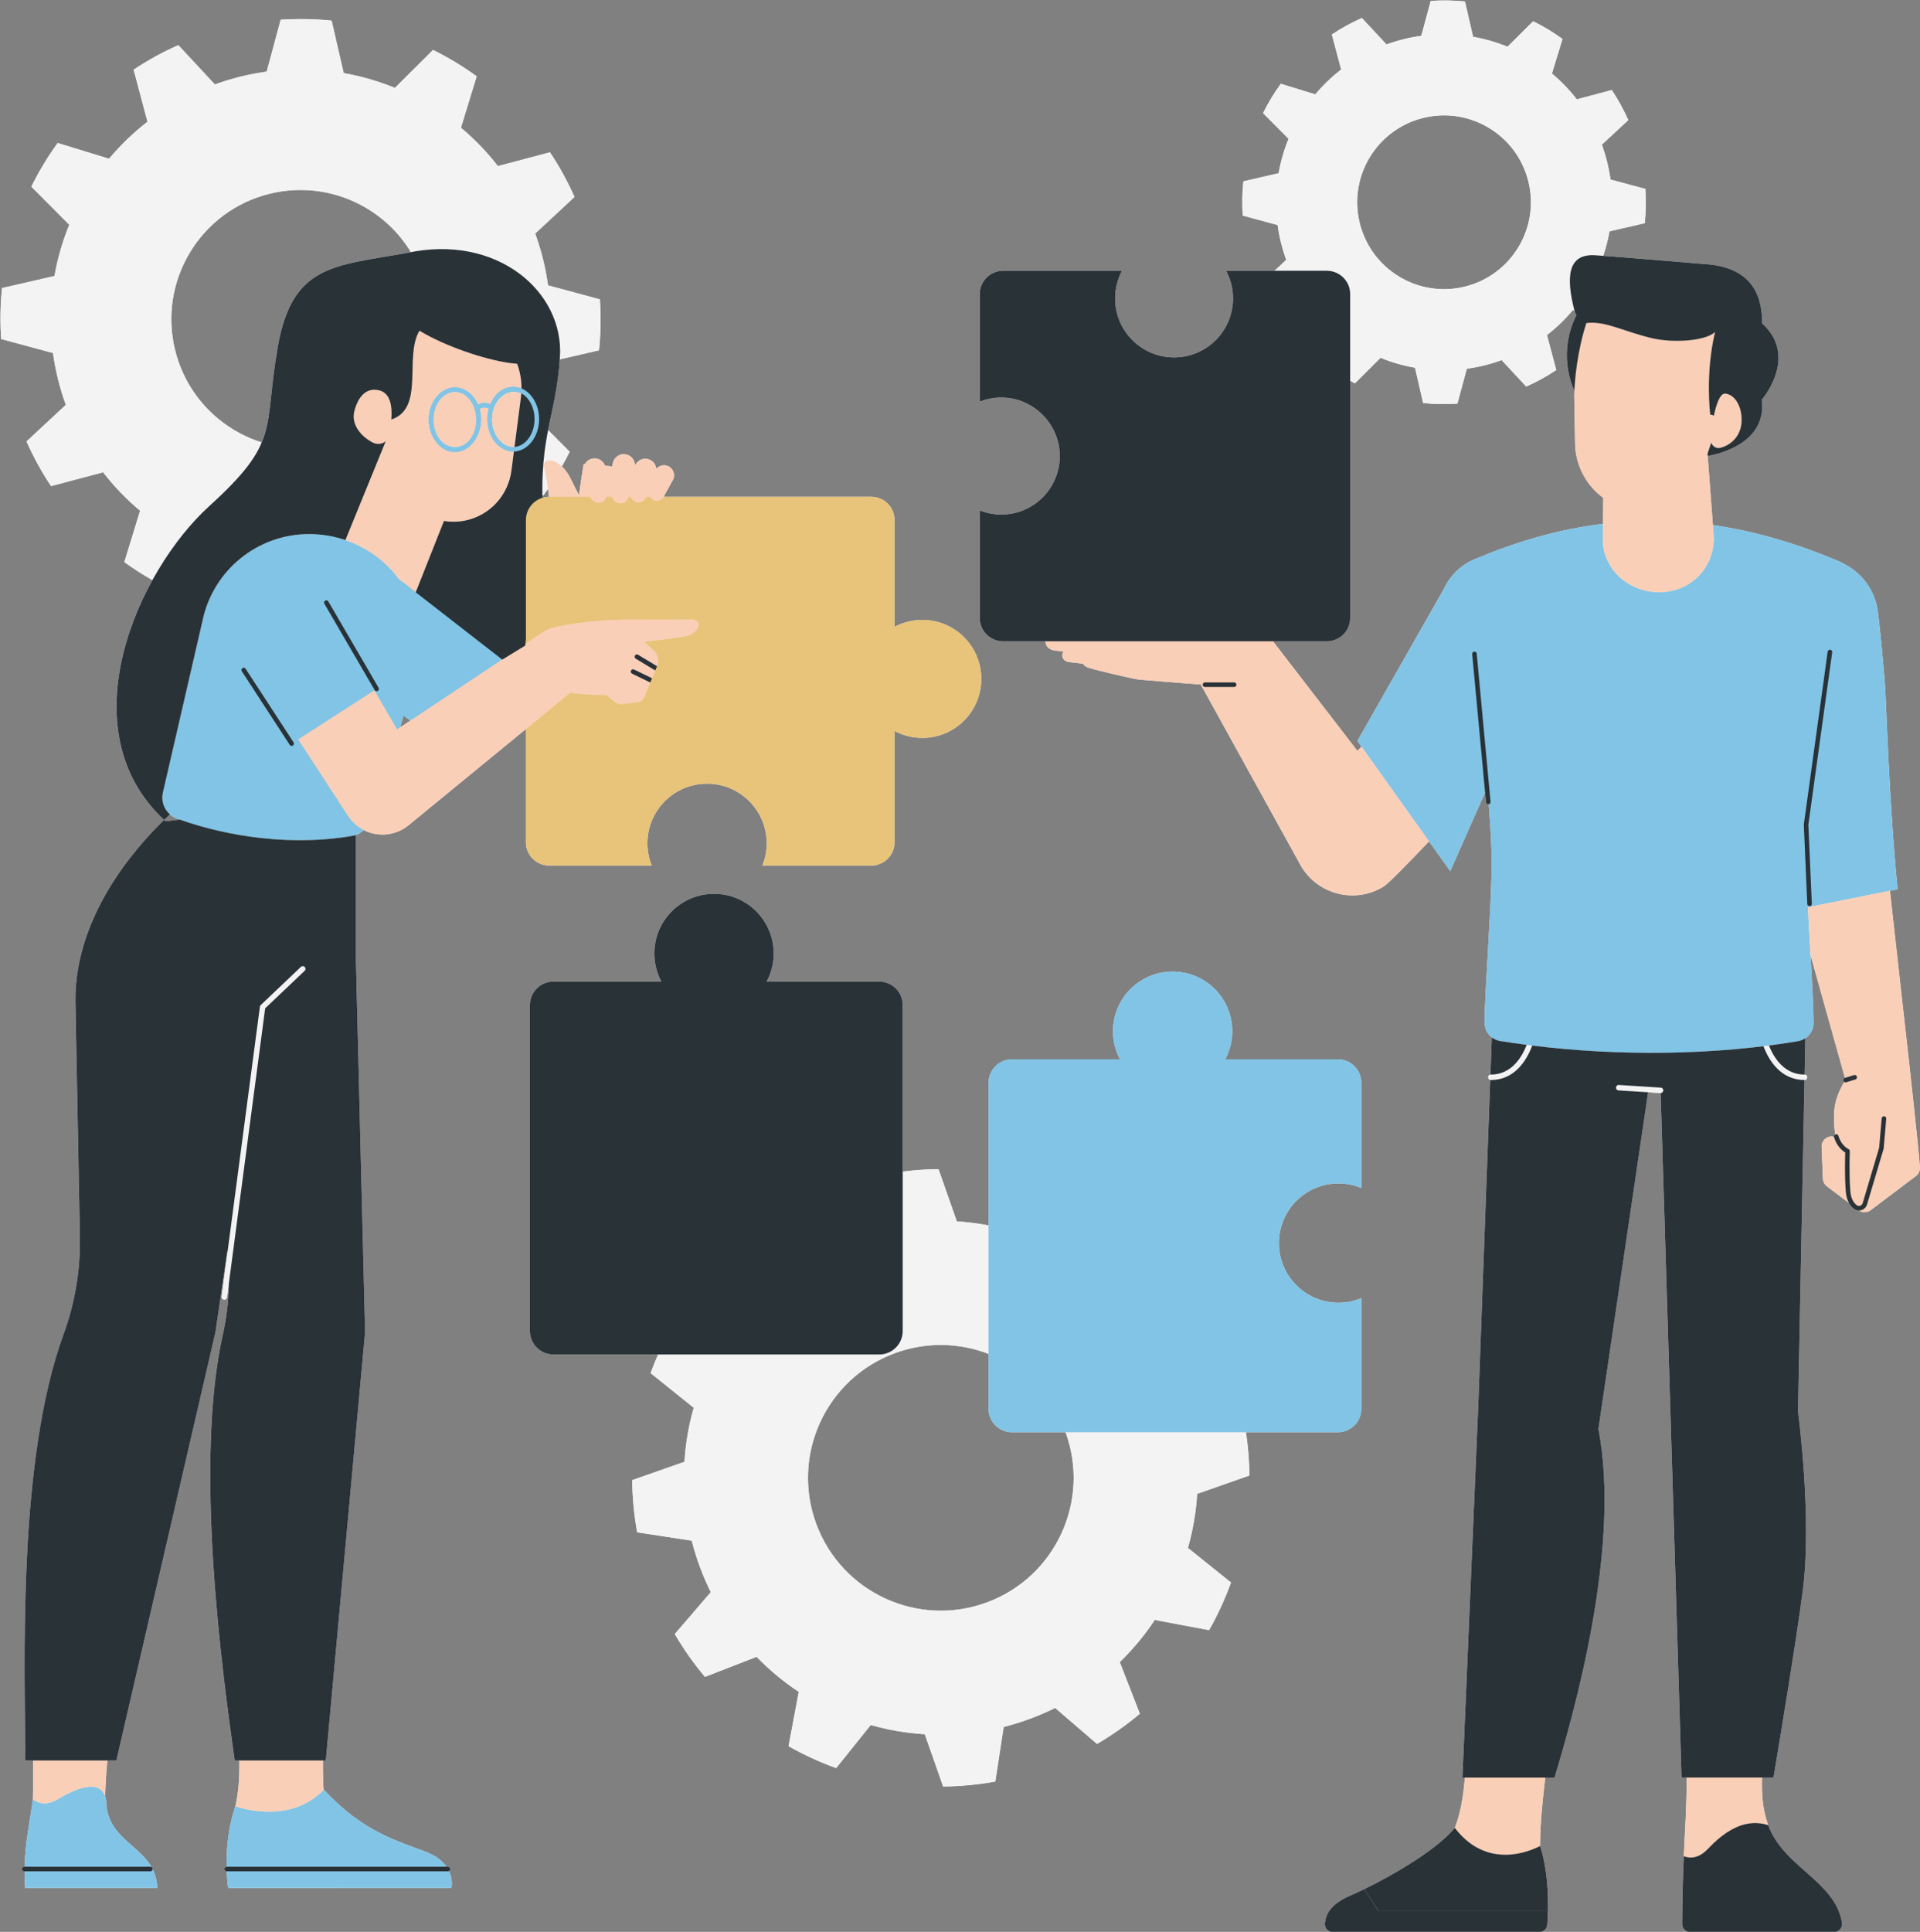 <?xml version="1.0" encoding="UTF-8" standalone="no"?><svg xmlns="http://www.w3.org/2000/svg" xmlns:xlink="http://www.w3.org/1999/xlink" fill="#000000" height="424.2" preserveAspectRatio="xMidYMid meet" version="1" viewBox="-0.1 -0.1 421.7 424.2" width="421.7" zoomAndPan="magnify"><rect x="-0.1" y="-0.1" width="421.7" height="424.2" fill="#808080" stroke="none"/><g><g fill="#f4f3f3" id="change1_2"><path d="M274.312,323.895c-0.02-3.155-0.29-6.329-0.771-9.506h20.197c2.847,0,5.155-2.308,5.155-5.155v-24.286 c-1.543,0.64-3.227,1.007-5.001,1.007c-7.235,0-13.1-5.865-13.1-13.1s5.865-13.1,13.1-13.1c1.774,0,3.458,0.367,5.001,1.007 v-23.094c0-2.847-2.308-5.155-5.155-5.155h-24.733c0.985-1.839,1.546-3.94,1.546-6.172c0-7.235-5.865-13.1-13.1-13.1 c-7.235,0-13.1,5.865-13.1,13.1c0,2.232,0.562,4.333,1.547,6.172h-23.726c-2.847,0-5.155,2.308-5.155,5.155v31.322 c-2.289-0.436-4.609-0.748-6.957-0.889l-4.029-11.475c-2.611,0.017-5.236,0.207-7.865,0.541v-36.572 c0-2.847-2.308-5.155-5.155-5.155h-24.733c0.985-1.839,1.546-3.94,1.546-6.172c0-7.235-5.865-13.1-13.1-13.1 s-13.1,5.865-13.1,13.1c0,2.232,0.562,4.333,1.546,6.172h-23.726c-2.847,0-5.155,2.308-5.155,5.155v71.567 c0,2.847,2.308,5.155,5.155,5.155h23.005c-0.589,1.349-1.148,2.711-1.648,4.096l9.468,7.607 c-1.101,3.848-1.789,7.817-2.032,11.859l-11.475,4.029c0.024,3.801,0.392,7.629,1.082,11.458l11.991,1.84 c0.49,1.938,1.079,3.851,1.788,5.768c0.705,1.906,1.503,3.742,2.391,5.533l-7.909,9.199c1.967,3.356,4.179,6.503,6.633,9.405 l11.336-4.406c2.815,2.912,5.919,5.479,9.262,7.695l-2.245,11.926c3.344,1.895,6.844,3.505,10.458,4.812l7.596-9.464 c3.859,1.097,7.827,1.785,11.87,2.028l4.029,11.475c3.801-0.024,7.629-0.392,11.458-1.082l1.84-11.991 c1.938-0.49,3.851-1.079,5.757-1.784c1.917-0.709,3.753-1.506,5.543-2.395l9.199,7.909c3.356-1.967,6.503-4.178,9.405-6.633 l-4.406-11.336c2.912-2.815,5.478-5.919,7.684-9.259l11.937,2.241c1.895-3.344,3.505-6.844,4.812-10.458l-9.464-7.596 c1.087-3.855,1.784-7.827,2.028-11.87L274.312,323.895z M216.649,351.765c-15.103,5.584-31.888-2.138-37.472-17.241 c-5.588-15.113,2.134-31.899,17.237-37.483c6.93-2.563,14.209-2.319,20.602,0.145v12.048c0,2.847,2.308,5.155,5.155,5.155h11.764 C239.448,329.466,231.729,346.189,216.649,351.765z" fill="inherit"/><path d="M421.564,256.182c0-0.01,0.005-0.021,0.005-0.031c-0.03-0.738-0.209-2.688-0.452-5.123l-0.001-0.002 c-0.641-6.417-1.729-16.215-1.729-16.219c0,0,0,0,0,0l-4.391-39.305l1.694-0.339c-1.897-18.78-2.481-40.991-2.814-45.385 c-0.448-5.185-0.882-10.37-1.529-15.542c-0.609-4.873-3.719-8.812-7.875-10.724c0.006-0.037,0.009-0.062,0.009-0.062 c-9.63-4.158-19.041-6.91-28.367-8.25l0.155,2.06l-1.337-17.732l0.038,0.498c2.644-0.464,13.059-2.903,11.879-12.366 c0,0,8.201-9.414,0.061-16.747c0.092-8.509-4.497-12.641-13.048-13.054c0,0-15.527-1.321-21.839-1.783 c0.589-1.749,1.058-3.544,1.376-5.38l7.75-1.785c0.26-2.472,0.299-4.987,0.129-7.525l-7.659-2.067 c-0.178-1.295-0.421-2.581-0.741-3.871c-0.321-1.297-0.707-2.548-1.154-3.776l5.808-5.404c-1.035-2.324-2.243-4.53-3.627-6.594 l-7.687,2.04c-1.618-2.097-3.456-3.989-5.459-5.667l2.324-7.595c-2.035-1.474-4.193-2.775-6.447-3.887l-5.631,5.6 c-2.419-0.988-4.95-1.73-7.56-2.182l-1.785-7.75c-2.472-0.26-4.987-0.299-7.525-0.129l-2.067,7.659 c-1.295,0.178-2.581,0.421-3.878,0.743c-1.29,0.32-2.541,0.705-3.77,1.152l-5.403-5.808c-2.324,1.034-4.53,2.243-6.594,3.627 l2.04,7.687c-2.097,1.618-3.989,3.456-5.674,5.46l-7.587-2.325c-1.475,2.035-2.776,4.193-3.887,6.447l5.601,5.631 c-0.995,2.421-1.73,4.95-2.182,7.559l-7.75,1.785c-0.26,2.472-0.299,4.987-0.129,7.525l7.659,2.067 c0.178,1.295,0.421,2.581,0.742,3.879c0.32,1.29,0.705,2.541,1.152,3.769l-2.579,2.399h-10.624 c0.963,1.811,1.514,3.875,1.514,6.07c0,7.154-5.799,12.954-12.954,12.954c-7.154,0-12.954-5.8-12.954-12.954 c0-2.194,0.551-4.258,1.514-6.07h-26.113c-2.829,0-5.122,2.293-5.122,5.123v23.606c1.863-0.737,3.932-1.067,6.108-0.831 c6.285,0.682,11.237,5.997,11.46,12.315c0.259,7.313-5.593,13.323-12.848,13.323c-1.668,0-3.258-0.328-4.72-0.907v23.606 c0,2.829,2.293,5.123,5.122,5.123h9.343c-0.078,0.944,0.58,1.815,2.07,2.037c0.499,0.074,1.121,0.145,1.827,0.212 c-0.525,1.055-0.14,2.162,1.394,2.337c0.665,0.077,1.665,0.185,2.849,0.311c0.287,0.397,0.725,0.733,1.339,0.918 c2.704,0.815,7.88,1.961,9.87,2.394c0.534,0.115,1.071,0.194,1.616,0.238c0,0,10.401,0.868,11.96,0.948l0.033,0.003v-0.001 c0.357,0.018,0.72,0.026,1.085,0.032l22.146,40.076c3.761,6.179,11.818,8.14,17.998,4.38c1.058-0.644,5.502-5.194,10.025-9.955 l4.66,6.531l7.649-17.267l0.199,2.139c0.024,0.259,0.242,0.453,0.497,0.453c0.016,0,0.031-0.001,0.048-0.002 c0.026-0.002,0.047-0.015,0.072-0.022c0.392,5.292,0.636,9.715,0.636,12.436c0,10.19-1.546,28.14-1.546,35.598 c0,1.282,0.61,2.43,1.567,3.171l-0.301,8.192c0.033-0.006,0.063-0.02,0.097-0.02c-0.329,0-0.596,0.267-0.596,0.596 s0.267,0.596,0.596,0.596c-0.05,0-0.094-0.017-0.139-0.028l-2.646,72.004l-3.459,81.196h0.536 c-0.393,4.932-1.114,8.259-2.213,11.035c5.395,7.119,12.455,6.562,17.158,4.697c-4.703,1.865-11.764,2.422-17.159-4.698 c-3.518,4.395-12.732,9.993-19.875,13.462l3.102,4.844h37.221c0.091-3.828-0.131-9.42-1.718-14.306 c-0.024-4.61,0.621-10.79,1.147-15.034h2.034c4.404-14.616,14.63-50.658,9.639-76.551l10.91-73.929l-6.494-0.41l9.196,0.58 c0.013,0.001,0.025,0.001,0.038,0.001c0.006,0,0.012-0.003,0.018-0.003c0,0-0.001,0-0.001,0l4.59,150.311h1.132 c-0.008,0.316-0.024,0.619-0.024,0.947c0,5.765-0.337,10.175-0.618,16.318h0c-0.021,0.46-0.041,0.932-0.061,1.413 c-0.007,0.179-0.015,0.366-0.022,0.548c-0.011,0.272-0.022,0.544-0.032,0.824c-0.011,0.297-0.022,0.602-0.033,0.908 c-0.006,0.176-0.012,0.352-0.018,0.531c-0.012,0.365-0.024,0.737-0.036,1.115c-0.003,0.107-0.006,0.217-0.01,0.325 c-0.078,2.676-0.135,5.683-0.15,9.195c-0.005,0.995,0.8,1.809,1.795,1.809h31.524c1.097,0,1.957-0.981,1.779-2.064 c-0.667-4.082-3.29-6.953-6.282-9.68c0.001,0,0.003,0.001,0.005,0.001c-0.107-0.098-0.218-0.194-0.326-0.291 c-0.902-0.813-1.826-1.62-2.742-2.442c-0.213-0.191-0.425-0.385-0.636-0.579c-0.225-0.207-0.448-0.416-0.671-0.626 c-0.226-0.214-0.447-0.432-0.667-0.651c-0.201-0.199-0.401-0.4-0.596-0.603c-0.225-0.234-0.442-0.476-0.658-0.717 c-0.179-0.199-0.359-0.398-0.531-0.603c-0.22-0.263-0.427-0.536-0.635-0.809c-0.151-0.197-0.306-0.391-0.449-0.594 c-0.22-0.313-0.42-0.642-0.62-0.97c-0.11-0.179-0.229-0.351-0.332-0.535c-0.287-0.514-0.549-1.046-0.779-1.602 c-0.003-0.008-0.008-0.015-0.011-0.023c-0.095-0.229-0.172-0.461-0.257-0.692c0,0,0,0,0,0c-1.273-3.46-1.48-6.95-1.355-10.454 h2.51c1.69-10.065,4.878-29.377,6.408-40.841c2.136-16.025-1.028-39.577-1.028-39.577l1.428-72.755 c0.004,0,0.008,0.001,0.011,0.001c0.329,0,0.596-0.267,0.596-0.596c0-0.325-0.26-0.586-0.584-0.593l0.156-7.977c0,0,0,0,0,0 c1.094-0.728,1.808-1.953,1.808-3.338c0-3.375-0.318-8.923-0.666-14.929c2.92,10.436,6.332,22.599,7.559,26.969l-0.011,0.003 c-0.264,0.081-0.412,0.36-0.332,0.625c0.035,0.114,0.11,0.201,0.201,0.263c-0.09,0.142-0.193,0.287-0.269,0.427 c-1.939,3.577-2.312,5.992-1.752,11.125c-0.178,0.106-0.274,0.307-0.233,0.516c-0.094-0.026-0.183-0.066-0.282-0.078 c-1.334-0.162-2.495,0.908-2.44,2.25l0.284,7.008c0.026,0.652,0.343,1.257,0.863,1.65l4.91,3.712 c0.274,0.478,0.601,0.903,1.02,1.231c0.321,0.252,0.715,0.384,1.115,0.384c0.008,0,0.017-0.004,0.025-0.004 c0.768,0.524,1.785,0.518,2.533-0.048l9.967-7.522c0.571-0.43,0.894-1.113,0.865-1.827L421.564,256.182z M371.093,407.772 c0.098,0.004,0.196,0.007,0.296,0.003C371.288,407.778,371.19,407.776,371.093,407.772z M374.434,406.427 c0.23-0.198,0.462-0.414,0.697-0.665c0.299-0.319,0.6-0.623,0.902-0.918c-0.302,0.295-0.603,0.598-0.901,0.917 C374.897,406.013,374.665,406.228,374.434,406.427z M371.667,407.753c0.112-0.012,0.226-0.031,0.341-0.054 C371.893,407.721,371.779,407.741,371.667,407.753z M372.263,407.645c0.196-0.052,0.395-0.117,0.597-0.203 C372.658,407.528,372.459,407.593,372.263,407.645z M373.01,407.367c0.167-0.078,0.336-0.166,0.508-0.27 C373.347,407.201,373.178,407.29,373.01,407.367z M373.743,406.951c0.158-0.106,0.319-0.224,0.48-0.354 C374.062,406.727,373.902,406.846,373.743,406.951z M384.928,400.216c-0.561,0.029-1.122,0.109-1.68,0.24 c-0.319,0.074-0.637,0.169-0.954,0.276c1.425-0.477,2.863-0.643,4.303-0.447C386.041,400.21,385.484,400.187,384.928,400.216z M376.308,404.584c0.214-0.203,0.429-0.4,0.644-0.59C376.737,404.184,376.522,404.381,376.308,404.584z M377.268,403.72 c0.215-0.183,0.431-0.358,0.647-0.527C377.698,403.362,377.483,403.537,377.268,403.72z M378.199,402.969 c0.617-0.466,1.238-0.877,1.863-1.231C379.438,402.092,378.816,402.503,378.199,402.969z M380.346,401.586 c0.222-0.119,0.445-0.233,0.668-0.337C380.792,401.353,380.569,401.466,380.346,401.586z M381.335,401.104 c0.225-0.098,0.45-0.186,0.675-0.268C381.785,400.918,381.56,401.006,381.335,401.104z M387.432,400.439 c-0.25-0.058-0.501-0.102-0.751-0.138C386.931,400.337,387.181,400.38,387.432,400.439z M388.418,229.467 c-0.333,0.043-0.664,0.09-0.998,0.133c0,0,0,0,0,0c0.826-0.103,1.645-0.215,2.462-0.329c-0.487,0.068-0.972,0.137-1.462,0.201 C388.419,229.471,388.418,229.469,388.418,229.467z M391.161,229.097c1.239-0.181,2.469-0.373,3.685-0.58 C393.63,228.723,392.4,228.915,391.161,229.097z M385.839,229.785c-0.732,0.084-1.464,0.168-2.201,0.244 C384.375,229.952,385.107,229.869,385.839,229.785z M381.875,230.199c-0.68,0.064-1.362,0.125-2.046,0.182 C380.513,230.324,381.194,230.263,381.875,230.199z M377.922,230.529c-0.638,0.047-1.278,0.09-1.919,0.13 C376.645,230.619,377.284,230.576,377.922,230.529z M373.959,230.781c-0.584,0.031-1.169,0.057-1.755,0.083 C372.789,230.839,373.375,230.813,373.959,230.781z M312.475,25.799c10.228-2.534,20.575,3.705,23.109,13.932 c2.532,10.221-3.706,20.568-13.934,23.102c-10.221,2.532-20.568-3.706-23.1-13.927C296.016,38.678,302.254,28.331,312.475,25.799z M324.662,122.339c-0.015,0.006-0.028,0.015-0.043,0.021c-3.255,1.129-6.063,3.52-7.62,6.909l-18.967,33.328l12.386,17.357 l-11.484-16.094l-0.906,0.913l-18.537-24.056h11.834c2.829,0,5.123-2.293,5.123-5.123V83.522c0.348,0.183,0.695,0.37,1.048,0.545 l5.624-5.599c2.428,0.993,4.957,1.729,7.567,2.18l1.785,7.75c2.472,0.26,4.987,0.299,7.525,0.129l2.067-7.659 c1.295-0.178,2.581-0.422,3.871-0.741c1.297-0.321,2.548-0.706,3.776-1.154l5.404,5.808c2.324-1.035,4.53-2.243,6.594-3.627 l-2.04-7.687c2.097-1.618,3.99-3.449,5.667-5.459l0.376,0.115c0.104,0.37,0.244,0.699,0.409,1 c-1.097,2.172-1.812,4.581-2.023,7.155c-0.276,3.353,0.317,6.576,1.59,9.449c-0.024,0.522-0.028,0.816-0.028,0.816l0.184,10.748 c0.083,4.864,2.495,9.253,6.191,11.926l-0.051,5.7C342.948,116.023,333.882,118.489,324.662,122.339z M348.323,70.837 c-0.148,0.46-0.286,0.919-0.419,1.376C348.037,71.756,348.175,71.297,348.323,70.837z M347.785,72.64 c-0.089,0.317-0.175,0.632-0.256,0.946C347.61,73.272,347.696,72.957,347.785,72.64z M347.408,74.058 c-0.077,0.309-0.151,0.615-0.221,0.919C347.258,74.673,347.331,74.367,347.408,74.058z M347.09,75.397 c-0.087,0.389-0.169,0.774-0.246,1.153C346.921,76.171,347.003,75.786,347.09,75.397z M346.816,76.683 c-0.086,0.427-0.164,0.846-0.237,1.257C346.652,77.529,346.73,77.11,346.816,76.683z M346.521,78.28 c-0.051,0.294-0.099,0.585-0.144,0.869C346.421,78.864,346.47,78.574,346.521,78.28z M346.315,79.543 c-0.04,0.266-0.078,0.526-0.114,0.781C346.237,80.069,346.275,79.809,346.315,79.543z M346.153,80.676 c-0.04,0.302-0.077,0.595-0.111,0.879C346.075,81.271,346.113,80.978,346.153,80.676z M346.022,81.717 c-0.04,0.337-0.074,0.659-0.106,0.968C345.948,82.376,345.982,82.054,346.022,81.717z M345.892,82.939 c-0.021,0.214-0.04,0.422-0.058,0.62C345.851,83.361,345.871,83.153,345.892,82.939z M345.808,83.868 c-0.013,0.164-0.026,0.322-0.037,0.472C345.782,84.189,345.795,84.033,345.808,83.868z M345.75,84.632 c-0.009,0.136-0.017,0.262-0.025,0.385C345.733,84.893,345.741,84.768,345.75,84.632z M345.71,85.268 c-0.004,0.073-0.007,0.131-0.01,0.198C345.704,85.399,345.706,85.34,345.71,85.268z M336.436,229.487 c-0.054-0.007-0.107-0.014-0.161-0.021c0.03,0.004,0.059,0.008,0.089,0.011C336.388,229.481,336.412,229.484,336.436,229.487z M328.548,228.249c-0.111-0.044-0.219-0.094-0.325-0.148C328.329,228.154,328.436,228.206,328.548,228.249z M329.386,228.489 c-0.212-0.034-0.415-0.091-0.613-0.156C328.972,228.398,329.175,228.455,329.386,228.489z M339.691,229.861 c0.117,0.012,0.233,0.026,0.35,0.038C339.924,229.886,339.808,229.873,339.691,229.861z M350.872,230.762 c0.148,0.008,0.297,0.014,0.445,0.022C351.168,230.777,351.02,230.77,350.872,230.762z M343.321,230.218 c0.17,0.015,0.34,0.03,0.51,0.045C343.661,230.249,343.491,230.234,343.321,230.218z M347.066,230.522 c0.18,0.013,0.361,0.025,0.542,0.037C347.427,230.546,347.247,230.535,347.066,230.522z M365.036,239.745 c0.01-0.009,0.014-0.022,0.023-0.032C365.051,239.723,365.046,239.736,365.036,239.745z M365.162,239.572 c0.031-0.067,0.052-0.14,0.056-0.218C365.214,239.432,365.194,239.506,365.162,239.572z M368.521,230.997 c0.486-0.013,0.973-0.024,1.459-0.04C369.494,230.973,369.007,230.984,368.521,230.997z M365.415,231.062 c0.19-0.002,0.381-0.002,0.571-0.005C365.796,231.061,365.605,231.06,365.415,231.062z M387.447,230.22 c-0.085-0.201-0.165-0.399-0.239-0.591C387.282,229.821,387.362,230.019,387.447,230.22z M389.199,233.329 c-0.001-0.002-0.003-0.004-0.004-0.006C389.196,233.325,389.197,233.327,389.199,233.329z M388.03,231.457 c-0.01-0.02-0.019-0.039-0.029-0.058C388.011,231.419,388.02,231.438,388.03,231.457z M395.655,228.283 c0.02-0.008,0.037-0.018,0.057-0.026C395.693,228.265,395.675,228.275,395.655,228.283z M397.258,204.444 c0.042,0.757,0.085,1.513,0.128,2.268C397.343,205.957,397.3,205.201,397.258,204.444z M396.978,199.105 c0.037,0.767,0.076,1.546,0.117,2.327C397.055,200.65,397.015,199.872,396.978,199.105z M397.13,202.097 c0.035,0.668,0.072,1.337,0.109,2.008C397.202,203.434,397.166,202.765,397.13,202.097z M397.451,207.854 c0.015,0.26,0.03,0.519,0.045,0.777C397.481,208.373,397.466,208.114,397.451,207.854z" fill="inherit"/><path d="M290.888,422.127c-0.143,1.074,0.699,2.028,1.784,2.028h45.272c0.94,0,1.722-0.722,1.79-1.659 c0.057-0.767,0.112-1.773,0.139-2.935h-37.221l-3.102-4.844c-1.086,0.527-2.125,1.007-3.088,1.424 C292.229,417.975,291.16,420.09,290.888,422.127z" fill="inherit"/><path d="M115.411,184.855c0,2.815,2.282,5.098,5.098,5.098h22.531c-0.606-1.507-0.947-3.147-0.947-4.87 c0-7.235,5.865-13.1,13.1-13.1s13.1,5.865,13.1,13.1c0,1.723-0.341,3.364-0.947,4.87h23.928c2.815,0,5.097-2.282,5.097-5.098 v-24.456c1.819,0.974,3.896,1.529,6.103,1.529c7.154,0,12.954-5.8,12.954-12.954c0-7.154-5.799-12.954-12.954-12.954 c-2.207,0-4.284,0.555-6.103,1.529v-23.46c0-2.815-2.282-5.098-5.097-5.098h-45.506c0.028-0.128,0.059-0.264,0.086-0.391 l1.89-3.407c0.557-1.219-0.091-2.65-1.374-3.039c-0.884-0.268-1.769,0.056-2.327,0.722c-0.083-1.01-0.792-1.917-1.853-2.177 c-1.205-0.294-2.359,0.378-2.833,1.485c0.05-1.288-0.913-2.436-2.25-2.552c-1.393-0.121-2.546,0.947-2.683,2.339 c-0.009,0.09-0.018,0.209-0.026,0.341l-1.604-0.143c-0.403-1.093-1.539-1.802-2.754-1.578c-0.738,0.136-1.311,0.588-1.654,1.187 l-0.284-0.025c0,0-0.457,2.685-1.036,6.876c-0.461-0.857-1.031-1.96-1.585-3.14c-0.675-1.437-1.435-2.463-2.18-3.169 c0.599-1.062,1.179-2.135,1.719-3.229l-4.738-4.76c0.933-4.793,2.114-9.034,2.561-15.527l8.619-1.985 c0.387-3.676,0.445-7.416,0.192-11.191l-11.39-3.074c-0.265-1.926-0.626-3.839-1.102-5.757c-0.478-1.929-1.051-3.79-1.716-5.616 l8.638-8.036c-1.539-3.456-3.336-6.737-5.394-9.807l-11.432,3.033c-2.406-3.118-5.139-5.932-8.118-8.427l3.456-11.294 c-3.027-2.193-6.236-4.127-9.588-5.781l-8.375,8.329c-3.597-1.469-7.361-2.573-11.242-3.245L72.737,4.431 c-3.676-0.387-7.416-0.445-11.191-0.192l-3.074,11.39c-1.926,0.265-3.839,0.627-5.768,1.105c-1.918,0.475-3.779,1.048-5.606,1.713 l-8.036-8.637c-3.456,1.538-6.737,3.336-9.807,5.394l3.034,11.432c-3.118,2.406-5.932,5.139-8.438,8.121l-11.284-3.458 c-2.193,3.027-4.128,6.236-5.781,9.588l8.329,8.375c-1.48,3.6-2.573,7.361-3.245,11.242L0.345,63.156 c-0.387,3.676-0.445,7.416-0.192,11.191l11.39,3.074c0.264,1.926,0.626,3.839,1.104,5.768c0.476,1.918,1.048,3.779,1.713,5.606 l-8.638,8.036c1.539,3.456,3.336,6.736,5.394,9.807l11.432-3.033c2.406,3.118,5.129,5.935,8.121,8.438l-3.458,11.284 c1.98,1.434,4.045,2.746,6.17,3.953c-9.087,16.489-12.767,38.355,2.561,52.662c0.466-0.45,0.899-0.857,1.285-1.212 c0.447,0.391,0.97,0.708,1.557,0.923c0.194,0.071,0.397,0.137,0.593,0.207l-3.134,0.378c-0.106-0.097-0.197-0.2-0.302-0.297 c-6.371,6.15-19.482,21.043-19.482,39.477l0.987,52.249c0.107,7.215-1.094,14.39-3.576,21.165 c-10.375,28.31-8.422,73.875-8.422,93.637h1.754c0.005,2.601-0.015,5.49-0.082,8.487c0,0.001,0,0.003,0,0.004 c0-0.001,0-0.003,0.001-0.004c-0.737,5.517-1.701,9.611-1.821,14.849H5.194c-0.276,0-0.5,0.224-0.5,0.5s0.224,0.5,0.5,0.5h0.094 c-0.002,1.146,0.033,2.346,0.124,3.635h29.024c-0.056-1.615-0.437-2.949-1.019-4.109c0-0.009,0.005-0.017,0.005-0.026 c0-0.179-0.099-0.329-0.24-0.417c-2.921-5.142-9.915-6.782-9.964-14.684c-0.105-0.632-0.288-1.144-0.533-1.557 c0.118,0.199,0.223,0.422,0.31,0.67c0.049-2.462,0.235-5.204,0.48-7.848h1.991l21.757-94.043l2.61-17.845 c0.011,0.108,0.017,0.215,0.028,0.323l-1.28,9.696c-0.043,0.326,0.187,0.626,0.513,0.669c0.026,0.004,0.053,0.005,0.079,0.005 c0.294,0,0.55-0.218,0.59-0.518l8.374-63.441l-7.975,60.422c-0.057,3.775-0.485,7.492-1.296,11.095 c-6.378,28.31-0.212,73.875,2.578,93.637h1.028c0.057,3.526-0.163,6.968-0.863,10.026c0,0,0,0.001,0,0.001 c-0.005,0.012-2.088,5.439-1.941,13.31c-0.274,0.002-0.496,0.224-0.496,0.499c0,0.276,0.224,0.5,0.5,0.5h0.02 c0.05,1.168,0.148,2.383,0.312,3.639l49.053-0.005c0,0,0.387-1.725-0.546-3.694c0.162-0.083,0.276-0.246,0.276-0.441 c0-0.276-0.224-0.5-0.5-0.5h-0.327c-0.815-1.175-2.165-2.353-4.419-3.239c-6.036-2.371-13.764-4.205-22.504-13.681 c-7.429,7.655-18.3,4.013-19.339,3.642c1.036,0.371,11.851,3.99,19.277-3.582c-0.137-1.938-0.173-4.152-0.15-6.476h0.636 l8.624-94.042l-2.017-81.706v-27.487c0.652-0.229,1.237-0.595,1.73-1.065c3.101,1.577,6.97,1.286,9.833-1.061l35.501-29.094 l-9.721,7.967V184.855z M22.048,392.916c-0.086-0.071-0.168-0.147-0.261-0.206C21.88,392.77,21.962,392.846,22.048,392.916z M21.516,392.572c-0.096-0.047-0.191-0.097-0.293-0.134C21.325,392.475,21.42,392.525,21.516,392.572z M20.919,392.354 c-0.106-0.027-0.212-0.055-0.323-0.072C20.707,392.299,20.813,392.327,20.919,392.354z M20.265,392.248 c-0.115-0.009-0.231-0.017-0.351-0.018C20.034,392.231,20.149,392.239,20.265,392.248z M19.563,392.242 c-0.124,0.007-0.248,0.017-0.375,0.032C19.315,392.259,19.439,392.25,19.563,392.242z M18.822,392.327 c-0.131,0.022-0.262,0.047-0.395,0.075C18.56,392.373,18.691,392.349,18.822,392.327z M18.05,392.49 c-0.136,0.035-0.273,0.073-0.411,0.114C17.777,392.564,17.914,392.525,18.05,392.49z M17.259,392.722 c-0.141,0.047-0.283,0.097-0.425,0.149C16.976,392.819,17.118,392.769,17.259,392.722z M16.458,393.011 c-0.146,0.057-0.292,0.119-0.438,0.18C16.166,393.13,16.312,393.069,16.458,393.011z M15.654,393.348 c-0.149,0.067-0.298,0.137-0.446,0.208C15.356,393.485,15.504,393.415,15.654,393.348z M14.86,393.721 c-0.156,0.077-0.31,0.157-0.464,0.237C14.55,393.878,14.704,393.799,14.86,393.721z M14.084,394.12 c-0.173,0.093-0.342,0.187-0.51,0.282C13.742,394.308,13.91,394.213,14.084,394.12z M13.336,394.534 c-0.244,0.14-0.483,0.281-0.714,0.421C12.852,394.815,13.091,394.674,13.336,394.534z M22.277,393.11 c0.085,0.088,0.157,0.198,0.233,0.301C22.434,393.307,22.362,393.198,22.277,393.11z M120.469,108.997 c-0.497,0.004-0.968,0.098-1.421,0.234c-0.005-0.205-0.009-0.41-0.012-0.611l0.204,0.062c0.346-0.478,0.674-0.968,1.007-1.454 C120.318,107.804,120.39,108.393,120.469,108.997z M85.303,124.446c-0.067-0.068-0.133-0.137-0.2-0.204 C85.171,124.309,85.236,124.378,85.303,124.446z M50.439,182.87c-0.085-0.017-0.171-0.032-0.256-0.049 C50.267,182.838,50.354,182.853,50.439,182.87z M48.066,182.368c-0.055-0.012-0.11-0.024-0.165-0.036 C47.956,182.344,48.011,182.356,48.066,182.368z M45.754,181.808c-0.025-0.006-0.051-0.012-0.075-0.019 C45.704,181.795,45.729,181.801,45.754,181.808z M52.885,183.311c-0.124-0.021-0.25-0.038-0.373-0.059 C52.636,183.272,52.761,183.29,52.885,183.311z M63.145,184.34c-0.306-0.011-0.612-0.016-0.917-0.03 C62.533,184.324,62.839,184.33,63.145,184.34z M60.536,184.205c-0.262-0.018-0.526-0.031-0.788-0.052 C60.011,184.173,60.274,184.186,60.536,184.205z M57.949,183.985c-0.216-0.022-0.434-0.04-0.649-0.063 C57.516,183.945,57.733,183.963,57.949,183.985z M55.389,183.684c-0.167-0.022-0.336-0.041-0.502-0.065 C55.054,183.643,55.222,183.662,55.389,183.684z M64.725,184.388c0.353,0.005,0.708-0.001,1.061-0.001 C65.433,184.387,65.079,184.393,64.725,184.388z M86.318,125.545c0.058,0.067,0.117,0.132,0.174,0.199 C86.435,125.677,86.376,125.612,86.318,125.545z M87.577,127.117c0.271,0.168,0.541,0.34,0.802,0.534 C88.117,127.457,87.848,127.286,87.577,127.117L87.577,127.117z M59.076,42.453c12.352-3.06,24.821,2.484,31.09,12.821 c-0.27,0.052-0.536,0.095-0.808,0.154c-15.997,2.912-25.262,2.413-28.459,20.688c-1.829,10.453-1.333,15.689-3.52,20.935 c-9.108-2.88-16.548-10.288-19.012-20.234C34.599,61.607,43.876,46.218,59.076,42.453z M35.674,173.962 c-0.063,0.272-0.094,0.543-0.109,0.813C35.58,174.505,35.611,174.234,35.674,173.962z M35.56,175.013 c-0.001,0.197,0.009,0.393,0.031,0.587C35.569,175.406,35.559,175.211,35.56,175.013z M35.799,176.588 c-0.082-0.244-0.138-0.497-0.18-0.754C35.661,176.091,35.718,176.344,35.799,176.588z M35.824,176.648 c0.078,0.224,0.176,0.44,0.285,0.65C35.999,177.089,35.902,176.873,35.824,176.648z M36.699,178.18 c0.162,0.194,0.336,0.379,0.528,0.547C37.034,178.56,36.861,178.374,36.699,178.18z M36.239,177.524 c0.092,0.155,0.192,0.304,0.3,0.448C36.43,177.828,36.33,177.679,36.239,177.524z M43.541,181.201 c-0.01-0.003-0.02-0.005-0.03-0.008C43.521,181.196,43.531,181.198,43.541,181.201z M69.761,184.29 c0.453-0.025,0.906-0.065,1.359-0.099C70.667,184.225,70.214,184.265,69.761,184.29z M67.24,184.383 c0.401-0.008,0.802-0.029,1.204-0.043C68.042,184.354,67.641,184.375,67.24,184.383z M74.8,183.823 c0.837-0.111,1.672-0.238,2.503-0.383C76.471,183.585,75.637,183.712,74.8,183.823z M72.284,184.104 c0.535-0.049,1.068-0.116,1.601-0.179C73.352,183.988,72.819,184.055,72.284,184.104z M87.776,159.629 c0.252-0.874,0.502-1.749,0.743-2.623l1.512,1.121L87.776,159.629z M115.298,141.297c0.035-0.25,0.072-0.5,0.113-0.749v0.674 l2.646-1.762L115.298,141.297z" fill="inherit"/></g><g id="change1_1"><path d="M47.099,18.446l-8.036-8.637c-3.456,1.539-6.737,3.336-9.807,5.394l3.034,11.432 c-3.118,2.406-5.932,5.139-8.438,8.121l-11.284-3.459c-2.193,3.027-4.128,6.236-5.781,9.588l8.329,8.375 c-1.48,3.6-2.573,7.361-3.245,11.242L0.345,63.156c-0.387,3.676-0.445,7.416-0.192,11.191l11.39,3.074 c0.265,1.926,0.627,3.839,1.104,5.768c0.475,1.918,1.048,3.779,1.713,5.606l-8.638,8.036c1.539,3.456,3.336,6.736,5.394,9.807 l11.432-3.033c2.406,3.118,5.129,5.935,8.121,8.438l-3.459,11.284c3.027,2.193,6.236,4.127,9.588,5.781l8.364-8.326 c3.611,1.477,7.372,2.571,11.253,3.242l2.654,11.526c3.676,0.387,7.416,0.445,11.191,0.192l3.074-11.39 c1.926-0.265,3.839-0.627,5.757-1.102c1.929-0.478,3.79-1.051,5.616-1.716l8.036,8.637c3.456-1.539,6.737-3.336,9.807-5.394 l-3.033-11.432c3.118-2.406,5.934-5.129,8.427-8.118l11.295,3.456c2.193-3.027,4.127-6.236,5.781-9.588l-8.326-8.364 c1.467-3.608,2.57-7.372,3.242-11.253l11.526-2.654c0.387-3.676,0.445-7.416,0.192-11.191l-11.39-3.074 c-0.265-1.926-0.627-3.839-1.102-5.757c-0.478-1.929-1.051-3.79-1.716-5.616l8.638-8.036c-1.539-3.456-3.336-6.737-5.394-9.807 l-11.432,3.033c-2.406-3.118-5.139-5.932-8.118-8.427l3.456-11.295c-3.027-2.193-6.236-4.127-9.588-5.781l-8.375,8.329 c-3.597-1.469-7.361-2.573-11.242-3.245L72.737,4.431c-3.676-0.387-7.416-0.445-11.191-0.192l-3.074,11.39 c-1.926,0.265-3.839,0.627-5.768,1.105C50.786,17.208,48.925,17.781,47.099,18.446z M59.076,42.453 c15.21-3.768,30.599,5.509,34.367,20.72c3.765,15.2-5.512,30.588-20.722,34.357c-15.2,3.765-30.588-5.512-34.354-20.712 C34.599,61.607,43.876,46.218,59.076,42.453z M304.421,9.656l-5.403-5.808c-2.324,1.035-4.53,2.243-6.594,3.627l2.04,7.687 c-2.097,1.618-3.989,3.456-5.674,5.461l-7.587-2.326c-1.474,2.035-2.775,4.193-3.887,6.447l5.6,5.631 c-0.995,2.421-1.73,4.95-2.182,7.56l-7.75,1.785c-0.26,2.472-0.299,4.987-0.129,7.525l7.659,2.067 c0.178,1.295,0.421,2.581,0.743,3.878c0.32,1.29,0.705,2.541,1.152,3.769l-5.808,5.404c1.035,2.324,2.243,4.53,3.627,6.594 l7.687-2.04c1.618,2.097,3.449,3.991,5.461,5.674l-2.326,7.588c2.035,1.474,4.193,2.775,6.447,3.887l5.624-5.599 c2.428,0.993,4.957,1.728,7.567,2.18l1.785,7.75c2.472,0.26,4.987,0.299,7.525,0.129l2.067-7.659 c1.295-0.178,2.581-0.421,3.871-0.741c1.297-0.321,2.548-0.706,3.777-1.154l5.403,5.808c2.324-1.035,4.53-2.243,6.594-3.627 l-2.04-7.687c2.097-1.618,3.99-3.449,5.667-5.459l7.595,2.324c1.474-2.035,2.775-4.193,3.887-6.447l-5.599-5.624 c0.986-2.426,1.728-4.957,2.18-7.567l7.75-1.785c0.26-2.472,0.299-4.987,0.129-7.525l-7.659-2.067 c-0.178-1.295-0.421-2.581-0.741-3.871c-0.321-1.297-0.707-2.548-1.154-3.777l5.808-5.404c-1.035-2.324-2.243-4.53-3.627-6.594 l-7.687,2.04c-1.618-2.097-3.456-3.989-5.459-5.667l2.324-7.595c-2.035-1.474-4.193-2.775-6.447-3.887l-5.631,5.6 c-2.419-0.988-4.95-1.73-7.56-2.182l-1.785-7.75c-2.472-0.26-4.987-0.299-7.525-0.129l-2.067,7.659 c-1.295,0.178-2.581,0.421-3.878,0.743C306.901,8.824,305.65,9.209,304.421,9.656z M312.475,25.799 c10.228-2.534,20.575,3.705,23.109,13.932c2.532,10.221-3.706,20.568-13.934,23.102c-10.221,2.532-20.568-3.706-23.1-13.927 C296.016,38.678,302.254,28.331,312.475,25.799z M181.431,273.877l-9.199-7.909c-3.356,1.967-6.503,4.178-9.406,6.633l4.406,11.336 c-2.912,2.815-5.475,5.93-7.695,9.263l-11.926-2.245c-1.895,3.344-3.506,6.844-4.812,10.458l9.468,7.607 c-1.101,3.848-1.789,7.817-2.032,11.859l-11.475,4.029c0.025,3.801,0.392,7.629,1.082,11.458l11.991,1.84 c0.49,1.938,1.079,3.851,1.788,5.768c0.705,1.906,1.503,3.742,2.391,5.533l-7.909,9.199c1.967,3.356,4.179,6.503,6.633,9.405 l11.336-4.406c2.815,2.912,5.919,5.479,9.263,7.695l-2.245,11.926c3.343,1.895,6.844,3.505,10.458,4.812l7.596-9.464 c3.859,1.097,7.827,1.785,11.87,2.028l4.029,11.475c3.801-0.024,7.629-0.392,11.458-1.082l1.84-11.991 c1.938-0.49,3.851-1.079,5.758-1.784c1.917-0.709,3.753-1.507,5.543-2.395l9.199,7.909c3.356-1.967,6.503-4.178,9.405-6.633 l-4.406-11.336c2.912-2.815,5.478-5.919,7.684-9.259l11.937,2.241c1.895-3.344,3.505-6.844,4.812-10.458l-9.464-7.596 c1.087-3.855,1.784-7.827,2.028-11.87l11.475-4.029c-0.024-3.801-0.392-7.629-1.082-11.458l-11.991-1.84 c-0.49-1.938-1.079-3.851-1.784-5.758c-0.709-1.917-1.507-3.753-2.395-5.543l7.909-9.199c-1.967-3.356-4.179-6.503-6.633-9.405 L247,285.098c-2.815-2.912-5.929-5.475-9.258-7.684l2.241-11.937c-3.344-1.895-6.844-3.505-10.459-4.812l-7.607,9.468 c-3.844-1.091-7.817-1.788-11.859-2.032l-4.029-11.475c-3.801,0.024-7.629,0.392-11.458,1.082l-1.84,11.991 c-1.938,0.49-3.851,1.079-5.768,1.788C185.058,272.191,183.221,272.989,181.431,273.877z M196.413,297.041 c15.113-5.588,31.898,2.134,37.487,17.247c5.584,15.103-2.138,31.888-17.251,37.477c-15.103,5.584-31.888-2.138-37.473-17.241 C173.588,319.411,181.31,302.626,196.413,297.041z M49.174,285.273c-0.026,0-0.053-0.001-0.079-0.005 c-0.326-0.043-0.556-0.343-0.513-0.669l8.401-63.65c0.018-0.135,0.081-0.26,0.181-0.354l8.822-8.382 c0.237-0.229,0.614-0.22,0.842,0.021c0.228,0.238,0.218,0.615-0.021,0.842l-8.669,8.237l-8.374,63.441 C49.723,285.055,49.468,285.273,49.174,285.273z M364.625,239.913c-0.013,0-0.025,0-0.038-0.001l-9.196-0.58 c-0.329-0.021-0.578-0.304-0.558-0.632c0.021-0.329,0.296-0.596,0.632-0.558l9.196,0.58c0.329,0.021,0.578,0.304,0.558,0.632 C365.199,239.671,364.936,239.913,364.625,239.913z M336.436,229.487c-1.157,3.091-3.753,7.562-9.088,7.562 c-0.329,0-0.596-0.267-0.596-0.596s0.267-0.596,0.596-0.596c4.499,0,6.793-3.752,7.877-6.527 C335.628,229.383,336.031,229.437,336.436,229.487z M396.839,236.453c0,0.329-0.267,0.596-0.596,0.596 c-5.256,0-7.852-4.335-9.035-7.42c0.406-0.05,0.805-0.109,1.209-0.161c1.106,2.759,3.401,6.39,7.825,6.39 C396.572,235.857,396.839,236.124,396.839,236.453z" fill="#f4f3f3"/></g><g id="change2_1"><path clip-rule="evenodd" d="M7.122,394.955c0,0,2.087,2.072,5.5,0 c3.808-2.311,9.745-4.886,10.597,0.248c0.061,9.838,10.894,9.965,11.218,19.236H5.413C4.867,406.704,6.182,401.99,7.122,394.955 M51.609,396.494c0,0-2.954,7.635-1.606,17.949l49.054-0.005c0,0,1.198-5.235-5.517-7.873c-6.036-2.371-13.764-4.205-22.504-13.681 C63.229,400.93,51.609,396.494,51.609,396.494 M114.405,146.69L88.84,128.011c-0.14-0.114-0.316-0.252-0.462-0.361 c-0.261-0.193-0.531-0.365-0.802-0.534c-4.374-6.044-11.689-9.944-19.797-9.944c-11.312,0-21.075,7.932-23.392,19.004 l-8.714,37.785c-0.556,2.411,0.788,4.837,3.111,5.69c10.689,3.923,25.105,6.128,38.517,3.789c1.721-0.3,3.14-1.51,3.731-3.154 c1.601-4.456,4.919-13.979,7.485-23.281l6.979,5.172L114.405,146.69z M293.891,285.955c-7.235,0-13.1-5.865-13.1-13.1 c0-7.235,5.865-13.1,13.1-13.1c1.774,0,3.459,0.367,5.001,1.007v-23.094c0-2.847-2.308-5.155-5.155-5.155h-24.733 c0.985-1.839,1.547-3.94,1.547-6.172c0-7.235-5.865-13.1-13.1-13.1c-7.235,0-13.1,5.865-13.1,13.1c0,2.232,0.562,4.333,1.547,6.172 h-23.726c-2.847,0-5.155,2.308-5.155,5.155v71.567c0,2.847,2.308,5.155,5.155,5.155h71.567c2.847,0,5.155-2.308,5.155-5.155 v-24.286C297.35,285.588,295.666,285.955,293.891,285.955z M416.69,195.162c-1.897-18.78-2.481-40.991-2.814-45.385 c-0.448-5.185-0.882-10.37-1.529-15.542c-0.609-4.873-3.719-8.812-7.875-10.724c0.006-0.037,0.009-0.062,0.009-0.062 c-9.63-4.158-19.041-6.91-28.367-8.25l0.155,2.06c0.449,6.46-4.192,12.176-11.065,12.641c-6.872,0.465-12.808-4.396-13.258-10.856 l0.037-4.124c-9.036,1.104-18.102,3.571-27.322,7.42c-0.015,0.006-0.028,0.015-0.043,0.021c-3.255,1.129-6.063,3.52-7.62,6.909 l-18.967,33.328l20.396,28.582l8.174-18.453c0.559,6.937,0.927,12.847,0.927,16.19c0,10.19-1.546,28.14-1.546,35.598 c0,1.983,1.445,3.659,3.402,3.976c21.062,3.409,44.951,3.51,65.46,0.027c1.944-0.33,3.373-2.001,3.373-3.972 c0-5.32-0.791-16.035-1.241-25.44L416.69,195.162z M112.75,84.951c-2.209,0-4.134,1.506-5.116,3.716 c-0.888-0.41-1.802-0.397-2.688,0.039c-0.977-2.231-2.909-3.754-5.131-3.754c-3.203,0-5.809,3.165-5.809,7.055 c0,3.891,2.605,7.056,5.809,7.056s5.81-3.165,5.81-7.056c0-0.812-0.119-1.589-0.328-2.316c0.671-0.368,1.316-0.38,1.985-0.041 c-0.217,0.739-0.341,1.53-0.341,2.357c0,3.891,2.606,7.056,5.811,7.056c3.203,0,5.809-3.165,5.809-7.056 C118.558,88.116,115.953,84.951,112.75,84.951z M99.814,98.042c-2.641,0-4.789-2.708-4.789-6.036s2.148-6.035,4.789-6.035 c2.642,0,4.79,2.707,4.79,6.035S102.456,98.042,99.814,98.042z M112.75,98.042c-2.642,0-4.791-2.708-4.791-6.036 s2.149-6.035,4.791-6.035c2.641,0,4.789,2.707,4.789,6.035S115.39,98.042,112.75,98.042z" fill="#81c4e6" fill-rule="evenodd"/></g><g id="change3_1"><path clip-rule="evenodd" d="M147.744,105.196l-1.89,3.407 c-0.741,3.482-1.697,7.394-2.472,10.932c-0.901,4.116-4.819,6.048-10.198,5.244c-6.122-0.914-7.685-3.744-7.69-3.75 c-5.526-6.313-4.679-12.414-5.771-17.02c-0.478-2.015-0.609-2.51,0.354-2.896c1.071-0.429,3.557,0.445,5.404,4.38 c0.554,1.181,1.125,2.283,1.585,3.14c0.579-4.192,1.036-6.876,1.036-6.876l0.284,0.025c0.343-0.598,0.916-1.051,1.654-1.187 c1.215-0.224,2.352,0.485,2.754,1.578l1.604,0.143c0.009-0.132,0.017-0.251,0.026-0.341c0.137-1.392,1.29-2.46,2.683-2.339 c1.336,0.116,2.299,1.264,2.25,2.552c0.474-1.107,1.628-1.779,2.833-1.485c1.061,0.26,1.771,1.166,1.853,2.177 c0.558-0.665,1.443-0.99,2.327-0.722C147.653,102.546,148.302,103.976,147.744,105.196z M386.913,390.221h-16.551 c-0.008,0.316-0.024,0.619-0.024,0.947c0,5.765-0.337,10.175-0.618,16.318c1.445,0.572,3.333,0.494,5.41-1.724 c4.174-4.456,8.667-6.573,13.137-5.086C386.995,397.215,386.788,393.725,386.913,390.221z M7.122,394.955c0,0,2.087,2.072,5.5,0 c3.566-2.164,8.997-4.557,10.373-0.639c0.049-2.462,0.235-5.204,0.48-7.848H7.203C7.208,389.07,7.188,391.958,7.122,394.955 c-0.001,0.001-0.001,0.003-0.001,0.004C7.122,394.958,7.122,394.956,7.122,394.955z M51.609,396.494c0,0,11.559,4.41,19.365-3.55 c-0.137-1.938-0.173-4.152-0.15-6.476H52.472C52.529,389.994,52.309,393.436,51.609,396.494c0,0,0,0.001,0,0.001L51.609,396.494z M151.704,135.958c-3.216,0-3.113,0.061-13.19,0.017l0,0c0,0-0.188-0.002-0.51-0.002c-0.357-0.002-0.725-0.003-1.107-0.005 l0.01,0.016c-3.03,0.052-9.802,0.338-15.576,1.794c-1.077,0.271-2.062,0.781-2.896,1.458c-0.126,0.074-0.254,0.143-0.378,0.225 l-30.932,20.603l-4.993-8.572l-16.74,10.769l10.554,16.204l0.384,0.592c0.177,0.27,0.37,0.533,0.578,0.788 c3.165,3.862,8.862,4.427,12.724,1.262l35.501-29.094c2.221,0.283,5.078,0.526,7.908,0.48l2.01,1.588 c0.406,0.322,0.925,0.468,1.439,0.407l3.456-0.409c0.643-0.076,1.193-0.493,1.439-1.092l2.823-6.812 c0.501-1.209,0.187-2.603-0.785-3.48l-2.074-1.872c2.293-0.264,7.089-0.836,9.262-1.247 C153.118,139.1,154.707,135.958,151.704,135.958z M298.934,163.861l-0.906,0.913l-18.537-24.056h-49.936 c-0.078,0.944,0.58,1.815,2.07,2.037c0.499,0.074,1.121,0.145,1.827,0.212c-0.525,1.055-0.14,2.162,1.394,2.337 c0.665,0.077,1.665,0.185,2.849,0.311c0.287,0.397,0.725,0.733,1.339,0.918c2.704,0.815,7.88,1.961,9.87,2.394 c0.534,0.115,1.071,0.194,1.616,0.238c0,0,10.401,0.868,11.96,0.948l0.033,0.003v-0.001c0.357,0.018,0.72,0.026,1.085,0.032 l22.146,40.076c3.761,6.179,11.818,8.14,17.998,4.38c1.058-0.644,5.502-5.194,10.025-9.955L298.934,163.861z M421.564,256.182 c0-0.01,0.005-0.021,0.005-0.031c-0.03-0.738-0.209-2.688-0.452-5.123l-0.001-0.002c-0.641-6.417-1.729-16.215-1.729-16.219 c0,0,0,0,0,0l-4.391-39.305l-18.018,3.604c0.165,3.438,0.375,7.05,0.575,10.511c3.024,10.808,6.584,23.494,7.689,27.431 c-0.205,0.289-0.388,0.576-0.54,0.857c-2.013,3.715-2.342,6.168-1.686,11.724c-0.183-0.078-0.377-0.135-0.582-0.16 c-1.334-0.162-2.495,0.908-2.44,2.25l0.284,7.008c0.026,0.652,0.343,1.257,0.863,1.65l5.538,4.187c0,0,0-0.001,0-0.001l1.44,1.089 c0.776,0.587,1.849,0.588,2.626,0.001l9.967-7.522c0.571-0.43,0.894-1.113,0.865-1.827L421.564,256.182z M338.154,405.25 c0,0.002,0.001,0.004,0.001,0.006c-0.024-4.61,0.621-10.791,1.147-15.035h-17.664c-0.393,4.932-1.114,8.259-2.213,11.035 C325.458,409.216,333.583,407.584,338.154,405.25z M378.811,86.335c-1.141-0.096-1.958,2.376-2.488,4.848 c-0.233-0.138-0.501-0.225-0.798-0.231v0.001c0,0-1.145-9.002,1.065-18.154c-1.946,1.923-9.058,2.557-14.2,1.286 c-6.281-1.553-9.93-3.743-14.067-3.247c-2.578,7.997-2.664,15.708-2.664,15.708l0.184,10.748c0.083,4.864,2.495,9.253,6.191,11.926 l-0.088,9.824c0.45,6.46,6.386,11.321,13.258,10.856c6.873-0.465,11.514-6.18,11.065-12.641l-1.337-17.732l0.794-2.417 c0.339,0.83,1.138,1.348,2.002,1.129c2.586-0.656,4.428-2.769,4.652-5.41C382.669,89.434,381.071,86.527,378.811,86.335z M112.75,99.061c-3.204,0-5.811-3.165-5.811-7.056c0-0.828,0.124-1.619,0.341-2.357c-0.669-0.339-1.313-0.327-1.985,0.041 c0.209,0.727,0.328,1.504,0.328,2.316c0,3.891-2.606,7.056-5.81,7.056s-5.809-3.165-5.809-7.056c0-3.89,2.605-7.055,5.809-7.055 c2.221,0,4.154,1.524,5.131,3.754c0.886-0.436,1.801-0.449,2.688-0.039c0.982-2.21,2.907-3.716,5.116-3.716 c0.589,0,1.157,0.109,1.693,0.308c0.015-1.909-0.323-3.757-0.953-5.477c-0.579-0.047-1.158-0.104-1.74-0.187 c-5.426-0.77-14.006-3.619-19.721-7.069c-3.426,5.671,1.241,17.073-6.186,19.491c0.223-2.64-0.087-5.771-2.642-6.398 c-2.897-0.711-4.68,1.417-5.482,4.629c-0.624,2.5,0.96,5.158,3.971,6.784c1.029,0.555,2.243,0.384,2.945-0.276l-8.866,21.732 c4.796,1.621,8.928,4.661,11.799,8.623c0.274,0.17,0.547,0.344,0.811,0.54c0.146,0.109,0.321,0.246,0.462,0.361l2.365,1.943 l6.204-15.666c1.52,0.25,3.107,0.243,4.705-0.091c5.489-1.146,9.421-5.661,10.111-10.921l0.546-4.217 C112.764,99.06,112.757,99.061,112.75,99.061z M112.75,85.97c-2.642,0-4.791,2.707-4.791,6.035s2.149,6.036,4.791,6.036 c0.052,0,0.103-0.008,0.155-0.01l1.411-10.9c0.034-0.264,0.057-0.526,0.077-0.788C113.88,86.107,113.328,85.97,112.75,85.97z M99.814,85.97c-2.641,0-4.789,2.707-4.789,6.035s2.148,6.036,4.789,6.036c2.642,0,4.79-2.708,4.79-6.036 S102.456,85.97,99.814,85.97z" fill="#facfb7" fill-rule="evenodd"/></g><g fill="#293237" id="change4_1"><path d="M32.923,409.804H5.194c-0.276,0-0.5,0.224-0.5,0.5s0.224,0.5,0.5,0.5h27.729c0.276,0,0.5-0.224,0.5-0.5 S33.199,409.804,32.923,409.804z" fill="inherit"/><path d="M138.719,147.813l3.892,1.89c0.07,0.034,0.146,0.05,0.219,0.05c0.186,0,0.363-0.104,0.45-0.281 c0.12-0.249,0.017-0.548-0.231-0.669l-3.892-1.89c-0.249-0.121-0.548-0.017-0.669,0.231 C138.368,147.393,138.471,147.692,138.719,147.813z" fill="inherit"/><path d="M98.287,409.804H49.672c-0.276,0-0.5,0.224-0.5,0.5s0.224,0.5,0.5,0.5h48.615c0.276,0,0.5-0.224,0.5-0.5 S98.563,409.804,98.287,409.804z" fill="inherit"/><path d="M16.46,219.417l0.987,52.249c0.107,7.215-1.094,14.39-3.576,21.165 c-10.375,28.31-8.422,73.875-8.422,93.637h20.017l21.757-94.043l2.61-17.845c0.011,0.108,0.017,0.215,0.028,0.323l7.122-53.955 c0.018-0.135,0.081-0.26,0.181-0.354l8.822-8.382c0.237-0.229,0.614-0.22,0.842,0.021c0.228,0.238,0.218,0.615-0.021,0.842 l-8.669,8.237l-7.975,60.422c-0.057,3.775-0.485,7.492-1.296,11.095c-6.378,28.31-0.212,73.875,2.578,93.637h20.017l8.624-94.042 l-2.017-81.706v-27.487c-0.248,0.087-0.502,0.162-0.766,0.208c-13.17,2.297-27.298,0.208-37.924-3.582l-3.134,0.378 c-0.106-0.097-0.197-0.2-0.302-0.297C29.572,186.089,16.46,200.983,16.46,219.417z" fill="inherit"/><path d="M83.054,150.924l-11.043-18.958c-0.14-0.239-0.446-0.321-0.684-0.18c-0.238,0.139-0.319,0.444-0.18,0.684 l11.043,18.958c0.093,0.159,0.26,0.248,0.432,0.248c0.086,0,0.173-0.021,0.252-0.068 C83.113,151.468,83.194,151.163,83.054,150.924z" fill="inherit"/><path d="M405.248,237.567c0.048,0,0.098-0.007,0.146-0.021l2.01-0.614c0.264-0.081,0.412-0.36,0.332-0.625 c-0.082-0.263-0.355-0.411-0.625-0.332l-2.01,0.614c-0.264,0.081-0.412,0.36-0.332,0.625 C404.836,237.428,405.034,237.567,405.248,237.567z" fill="inherit"/><path d="M397.342,198.887c0.007,0,0.015,0,0.021,0c0.276-0.013,0.49-0.246,0.479-0.521l-0.764-17.362l5.235-37.874 c0.038-0.273-0.153-0.525-0.427-0.563c-0.271-0.033-0.526,0.153-0.563,0.427l-5.24,37.964l0.759,17.452 C396.853,198.677,397.075,198.887,397.342,198.887z" fill="inherit"/><path d="M348.323,70.837c4.137-0.495,7.786,1.694,14.067,3.247c5.143,1.272,12.255,0.637,14.2-1.286 c-2.21,9.153-1.065,18.154-1.065,18.154v-0.001c0.297,0.005,0.565,0.093,0.798,0.231c0.53-2.472,1.347-4.944,2.488-4.848 c2.26,0.192,3.859,3.099,3.571,6.494c-0.224,2.641-2.067,4.754-4.652,5.41c-0.864,0.219-1.664-0.299-2.002-1.129l-0.794,2.417 l0.038,0.498c2.644-0.464,13.059-2.903,11.879-12.366c0,0,8.201-9.414,0.061-16.747c0.092-8.509-4.497-12.641-13.048-13.054 c0,0-19.327-1.645-23.625-1.906c-6.121-0.381-6.371,4.917-4.555,12.081c0.104,0.412,0.261,0.764,0.439,1.092 c-1.097,2.172-1.812,4.581-2.023,7.155c-0.276,3.353,0.317,6.576,1.59,9.449C345.786,83.549,346.243,77.289,348.323,70.837z" fill="inherit"/><path d="M326.774,176.504c0.016,0,0.031-0.001,0.048-0.002c0.274-0.025,0.477-0.27,0.451-0.545l-3.032-32.516 c-0.026-0.275-0.251-0.468-0.545-0.451c-0.274,0.025-0.477,0.27-0.451,0.545l3.032,32.516 C326.302,176.309,326.519,176.504,326.774,176.504z" fill="inherit"/><path d="M327.347,235.857c4.499,0,6.793-3.752,7.877-6.527c-1.964-0.256-3.916-0.53-5.838-0.841 c-0.691-0.112-1.313-0.4-1.835-0.805l-0.301,8.193C327.283,235.871,327.313,235.857,327.347,235.857z" fill="inherit"/><path d="M139.53,144.532l4.134,2.499c0.081,0.049,0.17,0.072,0.259,0.072c0.169,0,0.334-0.086,0.428-0.241 c0.143-0.236,0.067-0.544-0.169-0.687l-4.134-2.499c-0.234-0.141-0.543-0.067-0.687,0.169 C139.219,144.082,139.294,144.389,139.53,144.532z" fill="inherit"/><path d="M290.888,422.127c-0.143,1.074,0.699,2.028,1.784,2.028h45.272c0.94,0,1.722-0.722,1.79-1.659 c0.057-0.767,0.112-1.773,0.139-2.935h-37.221l-3.102-4.844c-1.086,0.527-2.125,1.007-3.088,1.424 C292.229,417.975,291.16,420.09,290.888,422.127z" fill="inherit"/><path d="M319.425,401.255c-3.518,4.395-12.732,9.993-19.875,13.462l3.102,4.844h37.221 c0.091-3.83-0.131-9.424-1.72-14.311C333.583,407.584,325.458,409.216,319.425,401.255z" fill="inherit"/><path d="M395.831,349.38c2.136-16.025-1.028-39.577-1.028-39.577l1.428-72.755 c-5.248-0.006-7.842-4.337-9.023-7.419c0.406-0.05,0.805-0.109,1.209-0.161c1.106,2.759,3.401,6.39,7.825,6.39 c0.004,0,0.008,0.002,0.012,0.002l0.156-7.977c-0.463,0.308-0.987,0.536-1.565,0.634c-18.303,3.109-39.295,3.354-58.572,0.949 c0.054,0.007,0.107,0.014,0.161,0.021c-1.157,3.091-3.753,7.562-9.088,7.562c-0.05,0-0.094-0.017-0.139-0.028l-2.646,72.004 l-3.459,81.196h20.233c4.404-14.616,14.63-50.658,9.639-76.551l10.91-73.929l-6.494-0.41c-0.329-0.021-0.578-0.304-0.558-0.632 c0.021-0.329,0.296-0.596,0.632-0.558l9.196,0.58c0.329,0.021,0.578,0.304,0.558,0.632c-0.019,0.311-0.273,0.547-0.577,0.555 l4.59,150.311h20.192C391.114,380.156,394.302,360.844,395.831,349.38z" fill="inherit"/><path d="M413.727,245.007c-0.26-0.017-0.517,0.18-0.541,0.455l-0.558,6.467l-3.615,12.151 c-0.082,0.276-0.296,0.494-0.572,0.583c-0.269,0.084-0.541,0.037-0.755-0.131c-0.812-0.635-1.279-1.682-1.391-3.11 c-0.309-3.968-0.109-8.684-0.106-8.731c0.009-0.204-0.11-0.395-0.298-0.479c-0.063-0.029-1.577-0.731-2.212-2.901 c-0.077-0.264-0.351-0.417-0.62-0.339c-0.265,0.077-0.417,0.354-0.339,0.62c0.594,2.03,1.866,3.009,2.457,3.368 c-0.038,1.129-0.146,5.105,0.122,8.54c0.134,1.72,0.729,3.005,1.771,3.819c0.321,0.252,0.715,0.384,1.115,0.384 c0.187,0,0.376-0.029,0.56-0.088c0.592-0.188,1.051-0.656,1.228-1.25l3.63-12.2c0.01-0.032,0.016-0.065,0.019-0.1l0.562-6.518 C414.206,245.272,414.003,245.03,413.727,245.007z" fill="inherit"/><path d="M398.177,412.411c0.001,0,0.003,0.001,0.005,0.001c-0.107-0.098-0.218-0.194-0.326-0.291 c-0.902-0.813-1.826-1.62-2.742-2.442c-0.213-0.191-0.425-0.385-0.636-0.579c-0.225-0.207-0.448-0.416-0.671-0.626 c-0.226-0.214-0.447-0.432-0.667-0.651c-0.201-0.199-0.401-0.4-0.596-0.603c-0.225-0.234-0.442-0.476-0.658-0.717 c-0.179-0.199-0.359-0.398-0.531-0.603c-0.22-0.263-0.427-0.536-0.635-0.809c-0.151-0.197-0.306-0.391-0.449-0.594 c-0.22-0.313-0.42-0.642-0.62-0.97c-0.11-0.179-0.229-0.351-0.332-0.535c-0.287-0.514-0.549-1.046-0.779-1.602 c-0.003-0.008-0.008-0.015-0.011-0.023c-0.095-0.229-0.172-0.461-0.257-0.692c-1.114-0.37-2.229-0.516-3.341-0.459 c-0.561,0.029-1.122,0.109-1.68,0.24c-2.775,0.649-5.508,2.519-8.116,5.305c-1.585,1.692-3.059,2.135-4.31,1.997 c-0.389-0.043-0.758-0.138-1.1-0.274c-0.021,0.46-0.041,0.932-0.061,1.414c-0.007,0.179-0.015,0.366-0.022,0.548 c-0.011,0.272-0.022,0.544-0.032,0.824c-0.011,0.297-0.022,0.602-0.033,0.908c-0.006,0.176-0.012,0.352-0.018,0.531 c-0.012,0.365-0.024,0.737-0.036,1.115c-0.003,0.107-0.006,0.217-0.01,0.325c-0.078,2.676-0.135,5.683-0.15,9.195 c-0.005,0.995,0.8,1.809,1.795,1.809h31.524c1.097,0,1.957-0.981,1.779-2.064C403.792,418.009,401.169,415.138,398.177,412.411z" fill="inherit"/><path d="M53.154,146.6c-0.231,0.15-0.297,0.46-0.146,0.691l10.528,16.165c0.096,0.147,0.256,0.228,0.419,0.228 c0.094,0,0.188-0.026,0.272-0.081c0.231-0.15,0.297-0.46,0.146-0.691l-10.528-16.165C53.695,146.514,53.384,146.45,53.154,146.6z" fill="inherit"/><path d="M193.01,215.44h-24.733c0.985-1.839,1.546-3.94,1.546-6.172c0-7.235-5.865-13.1-13.1-13.1 s-13.1,5.865-13.1,13.1c0,2.232,0.562,4.333,1.546,6.172h-23.726c-2.847,0-5.155,2.308-5.155,5.155v71.567 c0,2.847,2.308,5.155,5.155,5.155h71.566c2.847,0,5.155-2.308,5.155-5.155v-71.567C198.165,217.748,195.857,215.44,193.01,215.44z" fill="inherit"/><path d="M119.505,116.839c-1.937-20.924,2.514-24.287,3.381-38.64s-13.943-27.005-33.528-22.771 c-15.997,2.912-25.262,2.413-28.459,20.688c-3.197,18.275,0.725,20.605-15.037,34.919c-15.686,14.245-31.312,48.94-9.92,68.905 c0.466-0.45,0.899-0.857,1.285-1.212c-1.323-1.156-1.969-2.964-1.554-4.766l8.714-37.785c2.317-11.072,12.08-19.004,23.392-19.004 c2.837,0,5.572,0.487,8.122,1.366c-0.045-0.016-0.088-0.036-0.134-0.051l8.866-21.732c-0.702,0.66-1.916,0.831-2.945,0.276 c-3.011-1.626-4.595-4.285-3.971-6.784c0.802-3.211,2.585-5.34,5.482-4.629c2.554,0.627,2.865,3.758,2.642,6.398 c7.427-2.418,2.761-13.82,6.186-19.491c5.716,3.449,14.296,6.299,19.721,7.069c0.582,0.083,1.161,0.14,1.74,0.187 c0.834,2.277,1.159,4.778,0.826,7.35l-2.09,16.145c-0.69,5.261-4.622,9.776-10.111,10.921c-1.598,0.333-3.186,0.341-4.705,0.091 l-6.204,15.666l19.014,14.782l5.023-3.07C116.215,133.942,120.41,126.61,119.505,116.839z" fill="inherit"/><path d="M296.448,135.595V64.482c0-2.829-2.293-5.123-5.123-5.123h-22.12c0.963,1.811,1.514,3.875,1.514,6.07 c0,7.154-5.799,12.954-12.954,12.954c-7.154,0-12.954-5.8-12.954-12.954c0-2.194,0.551-4.258,1.514-6.07h-26.113 c-2.829,0-5.122,2.293-5.122,5.123v23.606c1.863-0.737,3.932-1.067,6.108-0.831c6.285,0.682,11.237,5.997,11.46,12.315 c0.259,7.313-5.593,13.323-12.848,13.323c-1.668,0-3.258-0.328-4.72-0.907v23.606c0,2.829,2.293,5.123,5.122,5.123h71.113 C294.155,140.717,296.448,138.424,296.448,135.595z" fill="inherit"/><path d="M270.963,149.746h-6.409c-0.276,0-0.5,0.224-0.5,0.5s0.224,0.5,0.5,0.5h6.409c0.276,0,0.5-0.224,0.5-0.5 S271.239,149.746,270.963,149.746z" fill="inherit"/></g><g id="change5_1"><path d="M202.475,136.021c-2.207,0-4.284,0.555-6.103,1.529v-23.46c0-2.815-2.282-5.098-5.097-5.098h-45.616 c-0.728,1.271-2.34,1.145-2.943,0h-0.831c-0.727,1.723-2.859,1.584-3.466,0h-0.417c-0.549,1.935-3.029,1.951-3.652,0h-1.225 c-0.479,1.611-2.724,1.907-3.624,0h-8.99c-2.816,0-5.098,2.282-5.098,5.098v27.131l2.646-1.762 c0.124-0.082,0.251-0.151,0.378-0.225c0.834-0.677,1.819-1.187,2.896-1.458c5.775-1.456,12.547-1.742,15.576-1.794l-0.01-0.016 c0.382,0.002,0.75,0.004,1.107,0.005c0.322,0,0.51,0.002,0.51,0.002l0,0c10.077,0.044,9.974-0.017,13.19-0.017 c3.003,0,1.414,3.142-1.091,3.618c-2.173,0.411-6.968,0.984-9.262,1.247l2.074,1.872c0.972,0.877,1.286,2.27,0.785,3.48 l-2.823,6.812c-0.246,0.599-0.797,1.016-1.439,1.092l-3.456,0.409c-0.515,0.061-1.033-0.085-1.439-0.407l-2.01-1.588 c-2.831,0.046-5.687-0.196-7.908-0.48l-9.721,7.967v24.875c0,2.815,2.282,5.098,5.098,5.098h22.531 c-0.606-1.507-0.947-3.147-0.947-4.87c0-7.235,5.865-13.1,13.1-13.1s13.1,5.865,13.1,13.1c0,1.723-0.341,3.364-0.947,4.87h23.928 c2.815,0,5.097-2.282,5.097-5.098v-24.456c1.819,0.974,3.896,1.529,6.103,1.529c7.154,0,12.954-5.8,12.954-12.954 C215.428,141.821,209.629,136.021,202.475,136.021z" fill="#e8c37a"/></g><g id="change2_2"><path d="M112.615,84.805c-2.202,0-4.107,1.569-5.053,3.86c-1.047-0.628-2.075-0.303-2.714,0.123 c-0.948-2.282-2.85-3.843-5.047-3.843c-3.142,0-5.689,3.19-5.689,7.124s2.547,7.124,5.689,7.124c3.142,0,5.689-3.19,5.689-7.124 c0-0.801-0.11-1.568-0.305-2.286c0.144-0.131,1.042-0.868,2.04-0.122c-0.191,0.713-0.299,1.474-0.299,2.268 c0,3.935,2.547,7.124,5.689,7.124c3.142,0,5.689-3.19,5.689-7.124S115.757,84.805,112.615,84.805z M99.801,98.192 c-2.585,0-4.689-2.747-4.689-6.124s2.104-6.124,4.689-6.124c2.586,0,4.689,2.747,4.689,6.124S102.386,98.192,99.801,98.192z M112.615,98.053c-2.585,0-4.689-2.747-4.689-6.124s2.104-6.124,4.689-6.124c2.586,0,4.689,2.747,4.689,6.124 S115.2,98.053,112.615,98.053z" fill="#81c4e6"/></g></g></svg>
